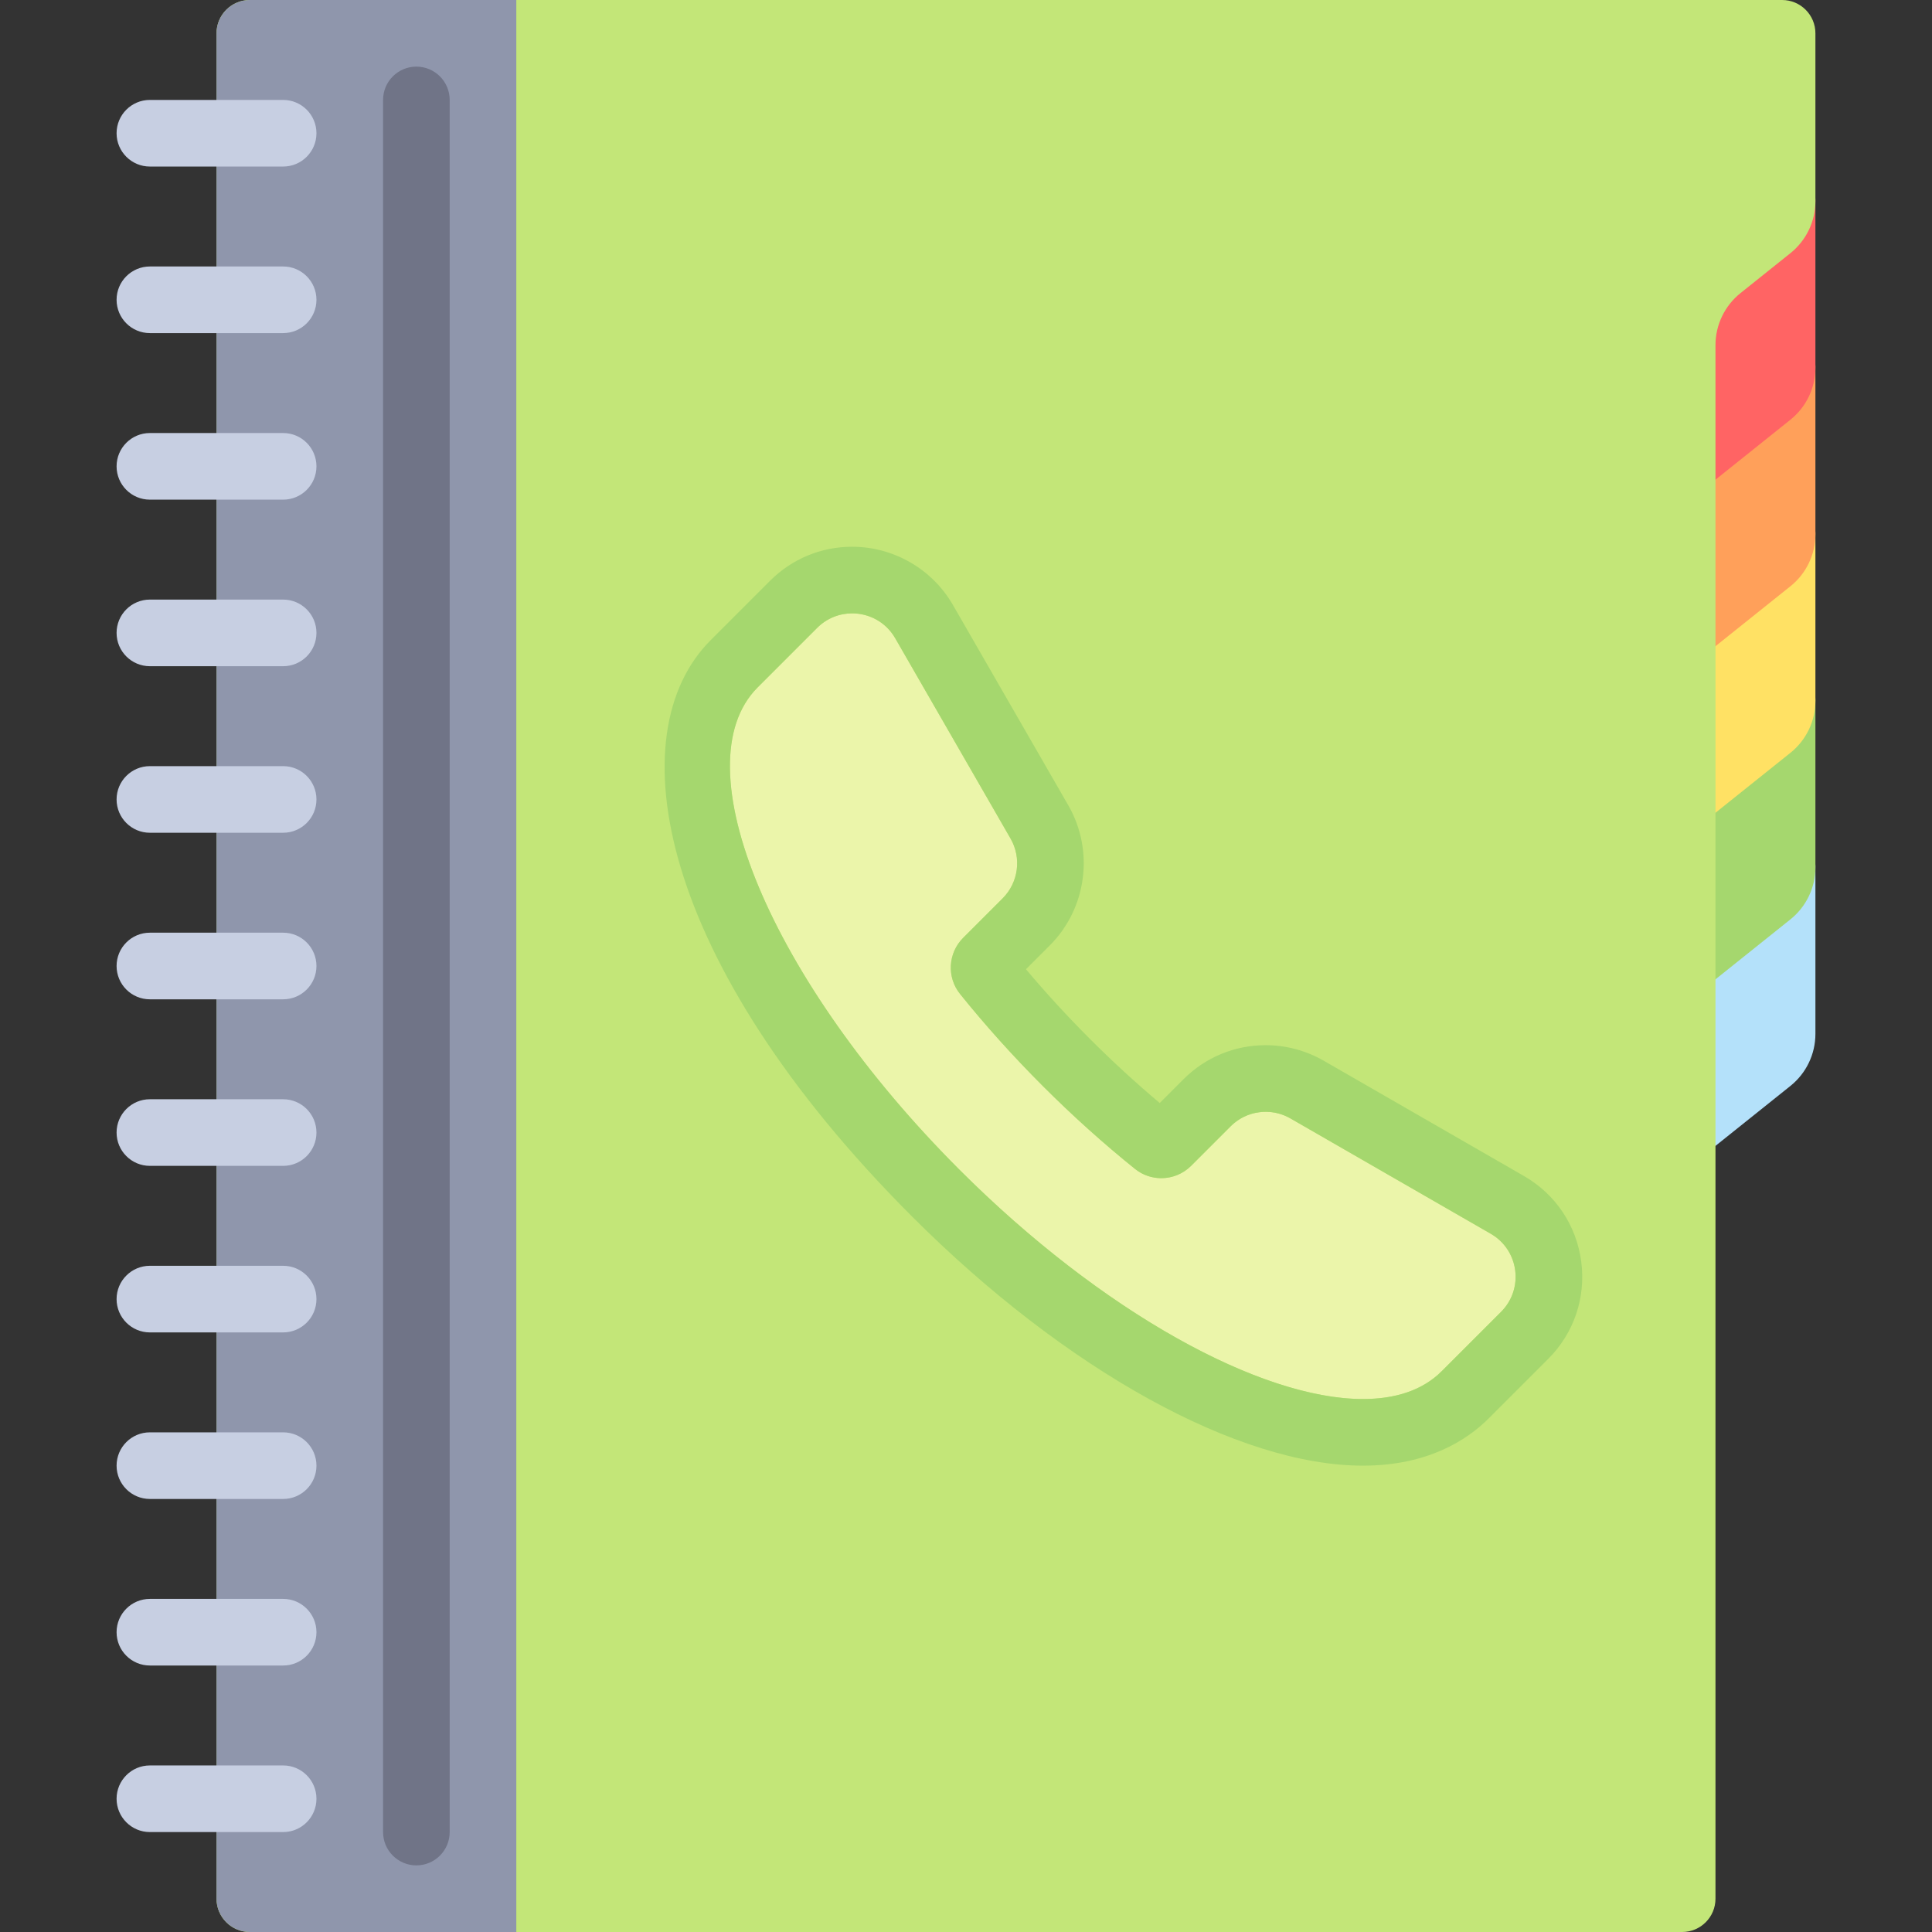 <?xml version="1.0" encoding="iso-8859-1"?>
<!-- Generator: Adobe Illustrator 19.0.0, SVG Export Plug-In . SVG Version: 6.00 Build 0)  -->
<svg version="1.1" id="Layer_1" xmlns="http://www.w3.org/2000/svg" xmlns:xlink="http://www.w3.org/1999/xlink" x="0px" y="0px"
	 viewBox="0 0 512 512" style="enable-background:new 0 0 512 512;" xml:space="preserve">
<rect x="0" y="0" width="512" height="512" fill="#333333" stroke="none"/>
<path style="fill:#B4E1FA;" d="M474.477,287.784l-37.512,30.009V220.69h35.31c4.875,0,8.828,3.953,8.828,8.828v44.48
	C481.103,279.36,478.665,284.433,474.477,287.784z"/>
<path style="fill:#A5D76E;" d="M474.477,243.646l-37.512,30.009v-97.103h35.31c4.875,0,8.828,3.953,8.828,8.828v44.48
	C481.103,235.222,478.665,240.295,474.477,243.646z"/>
<path style="fill:#FFE164;" d="M474.477,199.508l-37.512,30.009v-97.103h35.31c4.875,0,8.828,3.953,8.828,8.828v44.48
	C481.103,191.085,478.665,196.158,474.477,199.508z"/>
<path style="fill:#FFA05A;" d="M474.477,155.37l-37.512,30.009V88.276h35.31c4.875,0,8.828,3.953,8.828,8.828v44.48
	C481.103,146.947,478.665,152.02,474.477,155.37z"/>
<path style="fill:#FF6464;" d="M474.477,111.232l-37.512,30.009V44.138h35.31c4.875,0,8.828,3.953,8.828,8.828v44.48
	C481.103,102.809,478.665,107.882,474.477,111.232z"/>
<path style="fill:#C3E678;" d="M472.276,0H66.207c-4.875,0-8.828,3.953-8.828,8.828v494.345c0,4.875,3.953,8.828,8.828,8.828
	h379.586c4.875,0,8.828-3.953,8.828-8.828V91.465c0-5.364,2.438-10.436,6.626-13.786l13.23-10.584
	c4.188-3.351,6.626-8.424,6.626-13.786V8.828C481.103,3.953,477.151,0,472.276,0z"/>
<path style="fill:#8F96AC;" d="M136.828,512H66.207c-4.875,0-8.828-3.953-8.828-8.828V8.828C57.379,3.953,61.332,0,66.207,0h70.621
	V512z"/>
<g>
	<path style="fill:#C7CFE2;" d="M75.034,88.276h-35.31c-4.875,0-8.828-3.953-8.828-8.828c0-4.875,3.953-8.828,8.828-8.828h35.31
		c4.875,0,8.828,3.953,8.828,8.828C83.862,84.323,79.91,88.276,75.034,88.276z"/>
	<path style="fill:#C7CFE2;" d="M75.034,44.138h-35.31c-4.875,0-8.828-3.953-8.828-8.828s3.953-8.828,8.828-8.828h35.31
		c4.875,0,8.828,3.953,8.828,8.828S79.91,44.138,75.034,44.138z"/>
	<path style="fill:#C7CFE2;" d="M75.034,485.517h-35.31c-4.875,0-8.828-3.953-8.828-8.828c0-4.875,3.953-8.828,8.828-8.828h35.31
		c4.875,0,8.828,3.953,8.828,8.828C83.862,481.565,79.91,485.517,75.034,485.517z"/>
	<path style="fill:#C7CFE2;" d="M75.034,132.414h-35.31c-4.875,0-8.828-3.953-8.828-8.828c0-4.875,3.953-8.828,8.828-8.828h35.31
		c4.875,0,8.828,3.953,8.828,8.828C83.862,128.461,79.91,132.414,75.034,132.414z"/>
	<path style="fill:#C7CFE2;" d="M75.034,176.552h-35.31c-4.875,0-8.828-3.953-8.828-8.828s3.953-8.828,8.828-8.828h35.31
		c4.875,0,8.828,3.953,8.828,8.828S79.91,176.552,75.034,176.552z"/>
	<path style="fill:#C7CFE2;" d="M75.034,220.69h-35.31c-4.875,0-8.828-3.953-8.828-8.828c0-4.875,3.953-8.828,8.828-8.828h35.31
		c4.875,0,8.828,3.953,8.828,8.828C83.862,216.737,79.91,220.69,75.034,220.69z"/>
	<path style="fill:#C7CFE2;" d="M75.034,264.828h-35.31c-4.875,0-8.828-3.953-8.828-8.828s3.953-8.828,8.828-8.828h35.31
		c4.875,0,8.828,3.953,8.828,8.828S79.91,264.828,75.034,264.828z"/>
	<path style="fill:#C7CFE2;" d="M75.034,308.966h-35.31c-4.875,0-8.828-3.953-8.828-8.828s3.953-8.828,8.828-8.828h35.31
		c4.875,0,8.828,3.953,8.828,8.828S79.91,308.966,75.034,308.966z"/>
	<path style="fill:#C7CFE2;" d="M75.034,353.103h-35.31c-4.875,0-8.828-3.953-8.828-8.828c0-4.875,3.953-8.828,8.828-8.828h35.31
		c4.875,0,8.828,3.953,8.828,8.828C83.862,349.151,79.91,353.103,75.034,353.103z"/>
	<path style="fill:#C7CFE2;" d="M75.034,397.241h-35.31c-4.875,0-8.828-3.953-8.828-8.828s3.953-8.828,8.828-8.828h35.31
		c4.875,0,8.828,3.953,8.828,8.828S79.91,397.241,75.034,397.241z"/>
	<path style="fill:#C7CFE2;" d="M75.034,441.379h-35.31c-4.875,0-8.828-3.953-8.828-8.828s3.953-8.828,8.828-8.828h35.31
		c4.875,0,8.828,3.953,8.828,8.828S79.91,441.379,75.034,441.379z"/>
</g>
<path style="fill:#707487;" d="M110.345,494.345L110.345,494.345c-4.875,0-8.828-3.953-8.828-8.828V26.483
	c0-4.875,3.953-8.828,8.828-8.828l0,0c4.875,0,8.828,3.953,8.828,8.828v459.034C119.172,490.392,115.22,494.345,110.345,494.345z"/>
<path style="fill:#EBF5AA;" d="M395.063,326.961l-53.087-30.566c-5.151-2.966-11.651-2.107-15.853,2.097l-10.456,10.456
	c-4.03,4.03-10.447,4.396-14.888,0.823c-8.199-6.596-16.393-13.938-24.403-21.948c-8.011-8.011-15.351-16.205-21.948-24.403
	c-3.573-4.44-3.207-10.858,0.823-14.888l10.456-10.456c4.203-4.203,5.063-10.702,2.097-15.853l-30.566-53.087
	c-4.316-7.496-14.57-8.852-20.686-2.735l-15.756,15.756c-20.533,20.533,3.394,77.752,53.444,127.802s107.269,73.978,127.803,53.444
	l15.756-15.756C403.915,341.53,402.559,331.276,395.063,326.961z"/>
<path style="fill:#A5D76E;" d="M225.827,162.548c4.49,0,8.931,2.28,11.411,6.588l30.566,53.087
	c2.966,5.151,2.105,11.651-2.097,15.853l-10.456,10.456c-4.03,4.03-4.396,10.447-0.823,14.888
	c6.596,8.199,13.937,16.393,21.948,24.403c8.011,8.011,16.205,15.351,24.404,21.949c2.047,1.647,4.513,2.457,6.973,2.457
	c2.876,0,5.742-1.108,7.915-3.281l10.456-10.456c2.531-2.531,5.897-3.851,9.299-3.851c2.246,0,4.507,0.575,6.554,1.753
	l53.087,30.566c7.496,4.317,8.852,14.571,2.735,20.686l-15.756,15.756c-4.991,4.992-12.151,7.356-20.849,7.356
	c-27.081,0-69.071-22.919-106.954-60.801c-50.05-50.05-73.978-107.27-53.446-127.802l15.756-15.756
	C219.153,163.797,222.503,162.548,225.827,162.548 M225.828,144.893L225.828,144.893c-8.214,0-15.943,3.203-21.761,9.023
	l-15.756,15.756c-24.68,24.679-14.247,85.08,53.446,152.77c40.693,40.693,86.458,65.972,119.437,65.972
	c17.196,0,27.618-6.812,33.333-12.527l15.756-15.756c6.83-6.83,10.022-16.239,8.756-25.816c-1.266-9.577-6.794-17.834-15.165-22.654
	l-53.088-30.566c-4.669-2.688-9.981-4.108-15.363-4.108c-8.23,0-15.967,3.204-21.784,9.022l-6.298,6.3
	c-6.3-5.297-12.498-10.987-18.481-16.969c-5.983-5.983-11.673-12.181-16.968-18.479l6.3-6.301
	c9.827-9.826,11.848-25.102,4.914-37.146l-30.567-53.087C247.057,150.807,236.822,144.894,225.828,144.893L225.828,144.893
	L225.828,144.893z"/>
<g>
</g>
<g>
</g>
<g>
</g>
<g>
</g>
<g>
</g>
<g>
</g>
<g>
</g>
<g>
</g>
<g>
</g>
<g>
</g>
<g>
</g>
<g>
</g>
<g>
</g>
<g>
</g>
<g>
</g>
</svg>
